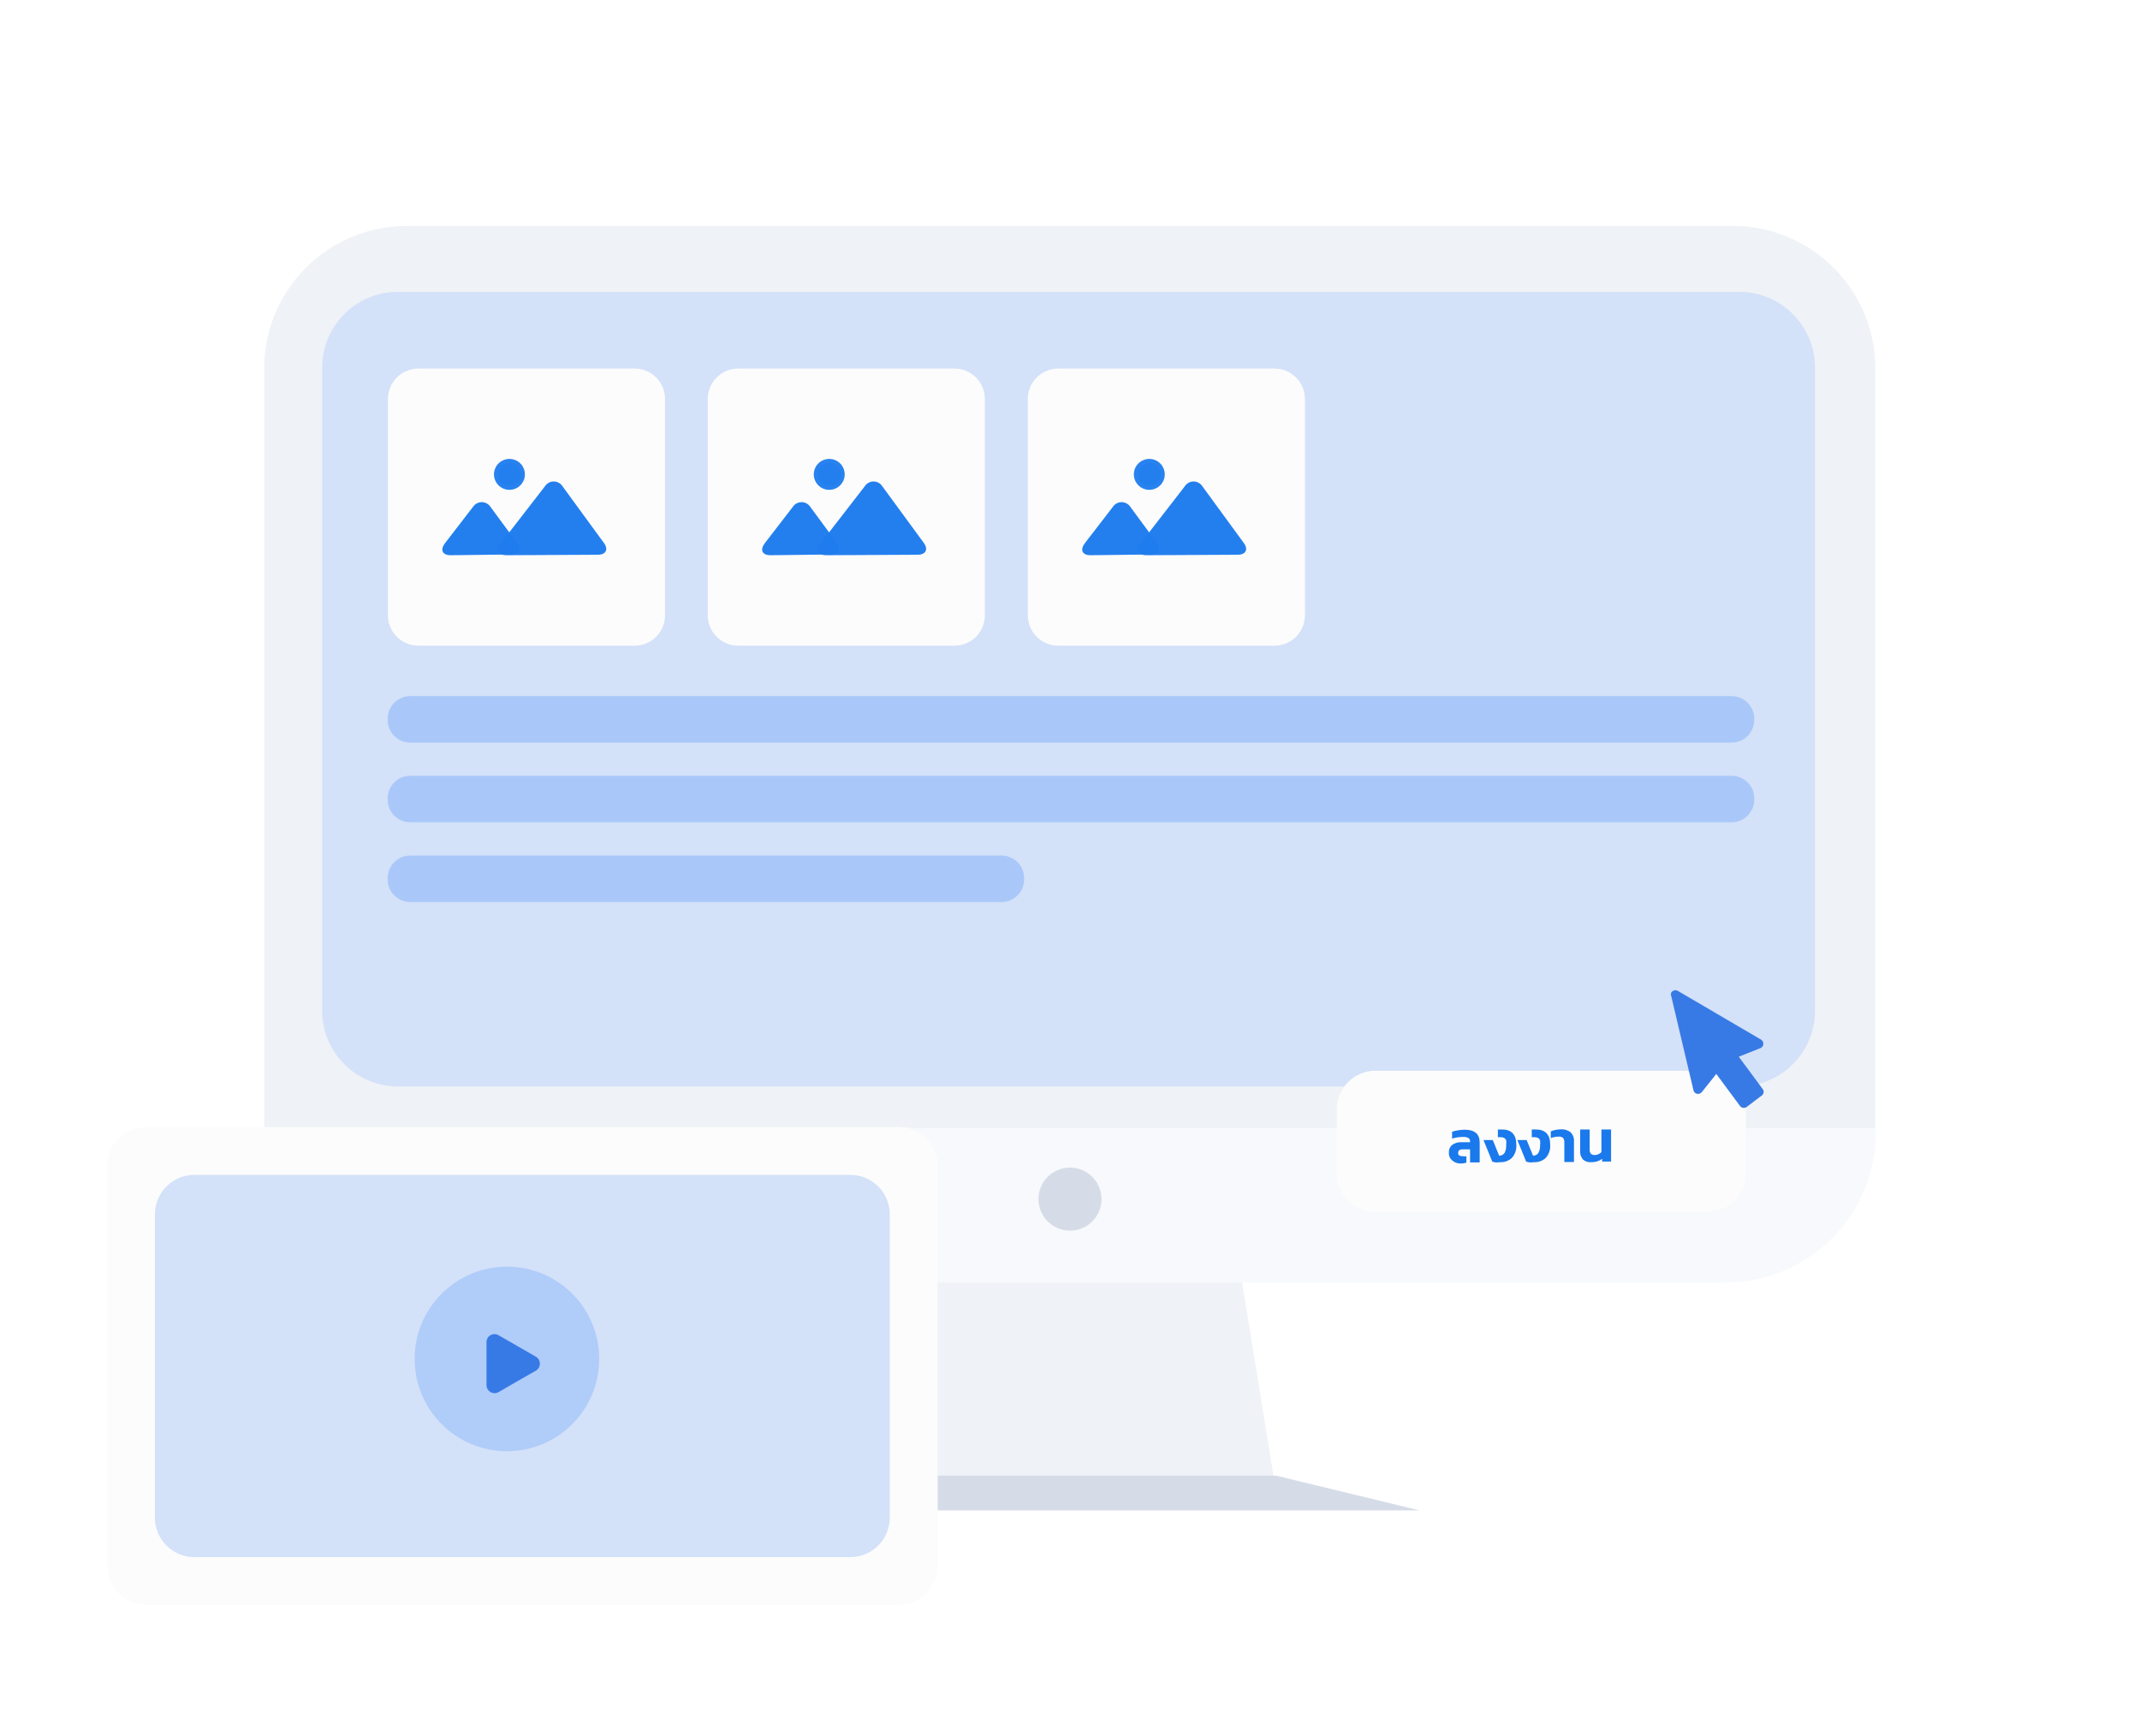 <svg fill="none" height="146" viewBox="0 0 180 146" width="180" xmlns="http://www.w3.org/2000/svg" xmlns:xlink="http://www.w3.org/1999/xlink"><filter id="a" color-interpolation-filters="sRGB" filterUnits="userSpaceOnUse" height="51.89" width="74.4" x="92.44" y="64.06"><feFlood flood-opacity="0" result="BackgroundImageFix"/><feColorMatrix in="SourceAlpha" values="0 0 0 0 0 0 0 0 0 0 0 0 0 0 0 0 0 0 127 0"/><feMorphology in="SourceAlpha" radius="4" result="effect1_dropShadow"/><feOffset dy="8"/><feGaussianBlur stdDeviation="12"/><feColorMatrix values="0 0 0 0 0.094 0 0 0 0 0.333 0 0 0 0 0.722 0 0 0 0.04 0"/><feBlend in2="BackgroundImageFix" result="effect1_dropShadow"/><feColorMatrix in="SourceAlpha" values="0 0 0 0 0 0 0 0 0 0 0 0 0 0 0 0 0 0 127 0"/><feMorphology in="SourceAlpha" radius="6" result="effect2_dropShadow"/><feOffset dy="6"/><feGaussianBlur stdDeviation="6"/><feColorMatrix values="0 0 0 0 0.094 0 0 0 0 0.333 0 0 0 0 0.722 0 0 0 0.05 0"/><feBlend in2="effect1_dropShadow" result="effect2_dropShadow"/><feBlend in="SourceGraphic" in2="effect2_dropShadow" result="shape"/></filter><filter id="b" color-interpolation-filters="sRGB" filterUnits="userSpaceOnUse" height="80.21" width="109.87" x="-11" y="68.79"><feFlood flood-opacity="0" result="BackgroundImageFix"/><feColorMatrix in="SourceAlpha" values="0 0 0 0 0 0 0 0 0 0 0 0 0 0 0 0 0 0 127 0"/><feMorphology in="SourceAlpha" radius="4" result="effect1_dropShadow"/><feOffset dy="8"/><feGaussianBlur stdDeviation="12"/><feColorMatrix values="0 0 0 0 0.094 0 0 0 0 0.333 0 0 0 0 0.722 0 0 0 0.04 0"/><feBlend in2="BackgroundImageFix" result="effect1_dropShadow"/><feColorMatrix in="SourceAlpha" values="0 0 0 0 0 0 0 0 0 0 0 0 0 0 0 0 0 0 127 0"/><feMorphology in="SourceAlpha" radius="6" result="effect2_dropShadow"/><feOffset dy="6"/><feGaussianBlur stdDeviation="6"/><feColorMatrix values="0 0 0 0 0.094 0 0 0 0 0.333 0 0 0 0 0.722 0 0 0 0.05 0"/><feBlend in2="effect1_dropShadow" result="effect2_dropShadow"/><feBlend in="SourceGraphic" in2="effect2_dropShadow" result="shape"/></filter><clipPath id="c"><path d="m0 0h180v146h-180z"/></clipPath><g clip-path="url(#c)"><path d="m75.57 105.31-2.92 20.27h34.7l-3.29-20.27z" fill="#eff2f6"/><path d="m72.65 124.12-12.05 2.92h58.8l-12.05-2.92z" fill="#d6dce7"/><path d="m34.26 19h111.48c3.183 0 6.235 1.264 8.485 3.515 2.251 2.25 3.515 5.302 3.515 8.485v63.88h-135.52v-63.88c0-1.58.312-3.143.917-4.602.606-1.458 1.493-2.783 2.612-3.897 1.118-1.115 2.446-1.998 3.907-2.6 1.46-.6 3.025-.906 4.604-.901z" fill="#eff2f6"/><path d="m22.22 94.88h135.56v.36c0 3.35-1.331 6.562-3.699 8.931-2.369 2.368-5.581 3.699-8.931 3.699h-110.3c-3.35 0-6.562-1.331-8.93-3.699-2.37-2.369-3.7-5.581-3.7-8.931z" fill="#f7f9fc"/><path d="m146.29 24.55h-112.82c-3.518 0-6.37 2.852-6.37 6.37v54.09c0 3.518 2.852 6.37 6.37 6.37h112.82c3.518 0 6.37-2.852 6.37-6.37v-54.09c0-3.518-2.852-6.37-6.37-6.37z" fill="#d3e1f9"/><path d="m92.65 100.86c0 .524-.155 1.036-.447 1.472-.29.436-.705.776-1.189.976-.484.201-1.017.253-1.531.151s-.986-.355-1.357-.725c-.37-.371-.623-.843-.725-1.357s-.05-1.047.15-1.531c.201-.484.54-.898.977-1.19.435-.29.948-.446 1.472-.446.703 0 1.377.28 1.874.776.497.497.776 1.171.776 1.874z" fill="#d6dce7"/><path d="m53.38 31h-18.19c-1.414 0-2.56 1.146-2.56 2.56v18.19c0 1.414 1.146 2.56 2.56 2.56h18.19c1.414 0 2.56-1.146 2.56-2.56v-18.19c0-1.414-1.146-2.56-2.56-2.56z" fill="#fcfcfc"/><g fill="#1a79ed" opacity=".98"><path d="m42.6 46.7c-.68 0-.89-.44-.48-1l3.71-4.79c.08-.126.19-.23.32-.302s.276-.11.425-.11.295.038.426.11c.13.072.24.176.319.302l3.47 4.75c.41.54.18 1-.5 1z" opacity=".98"/><g opacity=".98"><path d="m42.85 41.2c.718 0 1.3-.582 1.3-1.3s-.582-1.3-1.3-1.3-1.3.582-1.3 1.3.582 1.3 1.3 1.3z" opacity=".98"/><path d="m42.85 40.87c.536 0 .97-.434.97-.97s-.434-.97-.97-.97-.97.434-.97.97.434.97.97.97z" opacity=".98"/></g><path d="m37.9 46.7c-.68 0-.9-.44-.48-1l2.36-3.06c.08-.124.19-.226.319-.296s.274-.108.421-.108.292.037.421.108c.13.07.24.172.319.296l2.21 3c.4.54.17 1-.51 1z" opacity=".98"/></g><path d="m80.28 31h-18.19c-1.414 0-2.56 1.146-2.56 2.56v18.19c0 1.414 1.146 2.56 2.56 2.56h18.19c1.414 0 2.56-1.146 2.56-2.56v-18.19c0-1.414-1.146-2.56-2.56-2.56z" fill="#fcfcfc"/><g fill="#1a79ed" opacity=".98"><path d="m69.5 46.7c-.68 0-.89-.44-.48-1l3.71-4.79c.08-.126.19-.23.32-.302s.276-.11.425-.11.295.038.426.11c.13.072.24.176.319.302l3.48 4.75c.4.54.17 1-.51 1z" opacity=".98"/><g opacity=".98"><path d="m69.75 41.2c.718 0 1.3-.582 1.3-1.3s-.582-1.3-1.3-1.3-1.3.582-1.3 1.3.582 1.3 1.3 1.3z" opacity=".98"/><path d="m69.75 40.87c.536 0 .97-.434.97-.97s-.434-.97-.97-.97-.97.434-.97.97.434.97.97.97z" opacity=".98"/></g><path d="m64.8 46.7c-.68 0-.9-.44-.48-1l2.36-3.06c.08-.124.19-.226.319-.296s.274-.108.421-.108.292.037.421.108c.13.07.24.172.319.296l2.21 3c.4.54.17 1-.51 1z" opacity=".98"/></g><path d="m107.2 31h-18.19c-1.414 0-2.56 1.146-2.56 2.56v18.19c0 1.414 1.146 2.56 2.56 2.56h18.19c1.414 0 2.56-1.146 2.56-2.56v-18.19c0-1.414-1.146-2.56-2.56-2.56z" fill="#fcfcfc"/><g fill="#1a79ed" opacity=".98"><path d="m96.42 46.7c-.68 0-.89-.44-.48-1l3.71-4.79c.08-.126.19-.23.32-.302s.276-.11.425-.11.295.038.426.11c.13.072.24.176.319.302l3.47 4.75c.41.54.18 1-.5 1z" opacity=".98"/><g opacity=".98"><path d="m96.67 41.2c.718 0 1.3-.582 1.3-1.3s-.582-1.3-1.3-1.3-1.3.582-1.3 1.3.582 1.3 1.3 1.3z" opacity=".98"/><path d="m96.67 40.87c.536 0 .97-.434.97-.97s-.434-.97-.97-.97-.97.434-.97.97.434.97.97.97z" opacity=".98"/></g><path d="m91.72 46.7c-.68 0-.9-.44-.48-1l2.36-3.06c.08-.124.19-.226.319-.296s.274-.108.421-.108.292.037.421.108c.13.07.24.172.319.296l2.21 3c.4.54.17 1-.51 1z" opacity=".98"/></g><path d="m145.65 58.55h-111.14c-1.05 0-1.9.85-1.9 1.9v.11c0 1.05.85 1.9 1.9 1.9h111.14c1.049 0 1.9-.85 1.9-1.9v-.11c0-1.05-.851-1.9-1.9-1.9zm0 6.7h-111.14c-1.05 0-1.9.85-1.9 1.9v.11c0 1.05.85 1.9 1.9 1.9h111.14c1.049 0 1.9-.85 1.9-1.9v-.11c0-1.05-.851-1.9-1.9-1.9zm-61.41 6.71h-49.73c-1.05 0-1.9.85-1.9 1.9v.11c0 1.05.85 1.9 1.9 1.9h49.73c1.05 0 1.9-.85 1.9-1.9v-.11c0-1.05-.85-1.9-1.9-1.9z" fill="#a9c8f9"/><g filter="url(#a)"><path d="m143.59 76.06h-27.9c-1.795 0-3.25 1.455-3.25 3.25v5.39c0 1.795 1.455 3.25 3.25 3.25h27.9c1.795 0 3.25-1.455 3.25-3.25v-5.39c0-1.795-1.455-3.25-3.25-3.25z" fill="#fcfcfc"/><path d="m128.65 83.77-.28-.06-.74-1.82h.78l.54 1.32c.087.001.172-.019.249-.06.077-.04.143-.098.191-.17.114-.204.166-.437.15-.67.019-.133.019-.267 0-.4-.034-.083-.093-.153-.17-.2-.104-.045-.217-.065-.33-.06h-.2v-.65h.34c.8 0 1.21.43 1.21 1.27.017.202-.008.405-.071.598-.064.192-.165.37-.299.522-.133.125-.291.222-.463.283-.172.062-.355.088-.537.077-.122.019-.246.025-.37.02zm-6.53-.19c-.09-.081-.159-.182-.203-.295-.043-.113-.059-.235-.047-.355-.008-.119.013-.238.06-.347.047-.11.119-.207.21-.283.229-.164.508-.245.79-.23h.72v-.07c.005-.055-.006-.11-.031-.16-.024-.05-.062-.09-.109-.12-.142-.072-.301-.103-.46-.09-.309-.002-.616.045-.91.14v-.58c.166-.055.337-.095.51-.12.182-.031.366-.048.55-.05.84 0 1.26.36 1.26 1.08v1.67h-.81v-1.1h-.6c-.105-.008-.21.016-.3.07-.034.027-.061.063-.078.103-.018.04-.025.084-.022.127-.004.041.001.083.017.121.016.039.041.073.073.099.092.047.196.068.3.06.099.019.201.019.3 0v.54c-.175.055-.357.078-.54.07-.254-.004-.497-.104-.68-.28zm3.68.19-.28-.06-.74-1.82h.78l.54 1.32c.088 0 .174-.021.252-.061.079-.04.146-.098.198-.169.105-.207.154-.438.14-.67.019-.133.019-.267 0-.4-.034-.083-.093-.153-.17-.2-.104-.045-.217-.065-.33-.06h-.2v-.65h.34c.8 0 1.21.43 1.21 1.27.017.202-.008.405-.071.598-.064.192-.165.37-.299.522-.133.125-.291.222-.463.283-.172.062-.355.088-.537.077-.122.019-.246.025-.37.02zm5.78-1.66c.013-.138-.022-.276-.1-.39-.051-.046-.112-.08-.177-.1-.066-.021-.135-.028-.203-.02-.226.002-.45.046-.66.13v-.57c.122-.055.249-.095.38-.12.148-.03.299-.047.45-.05.306-.025.61.068.85.26.098.103.173.226.219.36.047.135.064.278.051.42v1.71h-.81zm1.58 1.43c-.175-.198-.265-.456-.25-.72v-1.82h.8v1.71c-.007.118.029.235.1.33.045.04.097.07.154.088.057.02.116.026.176.022.107 0 .213-.023.31-.07.092-.043.177-.1.25-.17v-1.91h.81v2.7h-.75v-.23c-.256.192-.57.29-.89.28-.126.016-.255.006-.377-.03-.122-.037-.236-.098-.333-.18z" fill="#1a79ec"/></g><path d="m148.25 91.58-2-2.7 1.82-.72c.098-.04.176-.117.217-.215.042-.097.043-.207.003-.305-.033-.084-.093-.154-.17-.2l-7-4.1c-.093-.051-.203-.064-.305-.036-.103.028-.191.094-.245.186-.02.046-.031.095-.031.145s.011.1.031.145l1.87 7.92c.011.05.031.099.061.142.029.043.067.079.111.107s.093.047.144.055c.051.01.103.008.154-.004.09-.02.17-.07.23-.14l1.22-1.53 2 2.7c.063.082.156.136.259.151.102.015.207-.01.291-.071l1.32-1c.07-.07.11-.163.114-.261s-.03-.194-.094-.269z" fill="#387ae5"/><g filter="url(#b)"><path d="m75.55 80.79h-63.23c-1.834 0-3.32 1.486-3.32 3.32v33.57c0 1.834 1.486 3.32 3.32 3.32h63.23c1.834 0 3.32-1.486 3.32-3.32v-33.57c0-1.834-1.486-3.32-3.32-3.32z" fill="#fcfcfc"/><path d="m71.52 84.82h-55.17c-1.834 0-3.32 1.487-3.32 3.32v25.51c0 1.834 1.486 3.32 3.32 3.32h55.17c1.834 0 3.32-1.486 3.32-3.32v-25.51c0-1.834-1.486-3.32-3.32-3.32z" fill="#d3e1f9"/><path d="m42.64 108.06c4.286 0 7.76-3.474 7.76-7.76s-3.474-7.76-7.76-7.76-7.76 3.474-7.76 7.76 3.474 7.76 7.76 7.76z" fill="#a9c8f9" opacity=".83"/><path d="m40.92 100.7v-1.82c0-.117.032-.231.09-.333.059-.1.143-.185.244-.243.1-.06.216-.09.332-.09.117-.001.232.029.334.086l1.57.9 1.58.91c.104.06.19.145.25.249s.092.221.092.341-.032.237-.092.341-.146.19-.25.249l-1.58.9-1.57.91c-.103.055-.218.082-.335.08-.116-.003-.23-.035-.33-.094-.101-.06-.184-.144-.243-.244-.059-.101-.09-.215-.092-.332z" fill="#387ae5"/></g></g></svg>